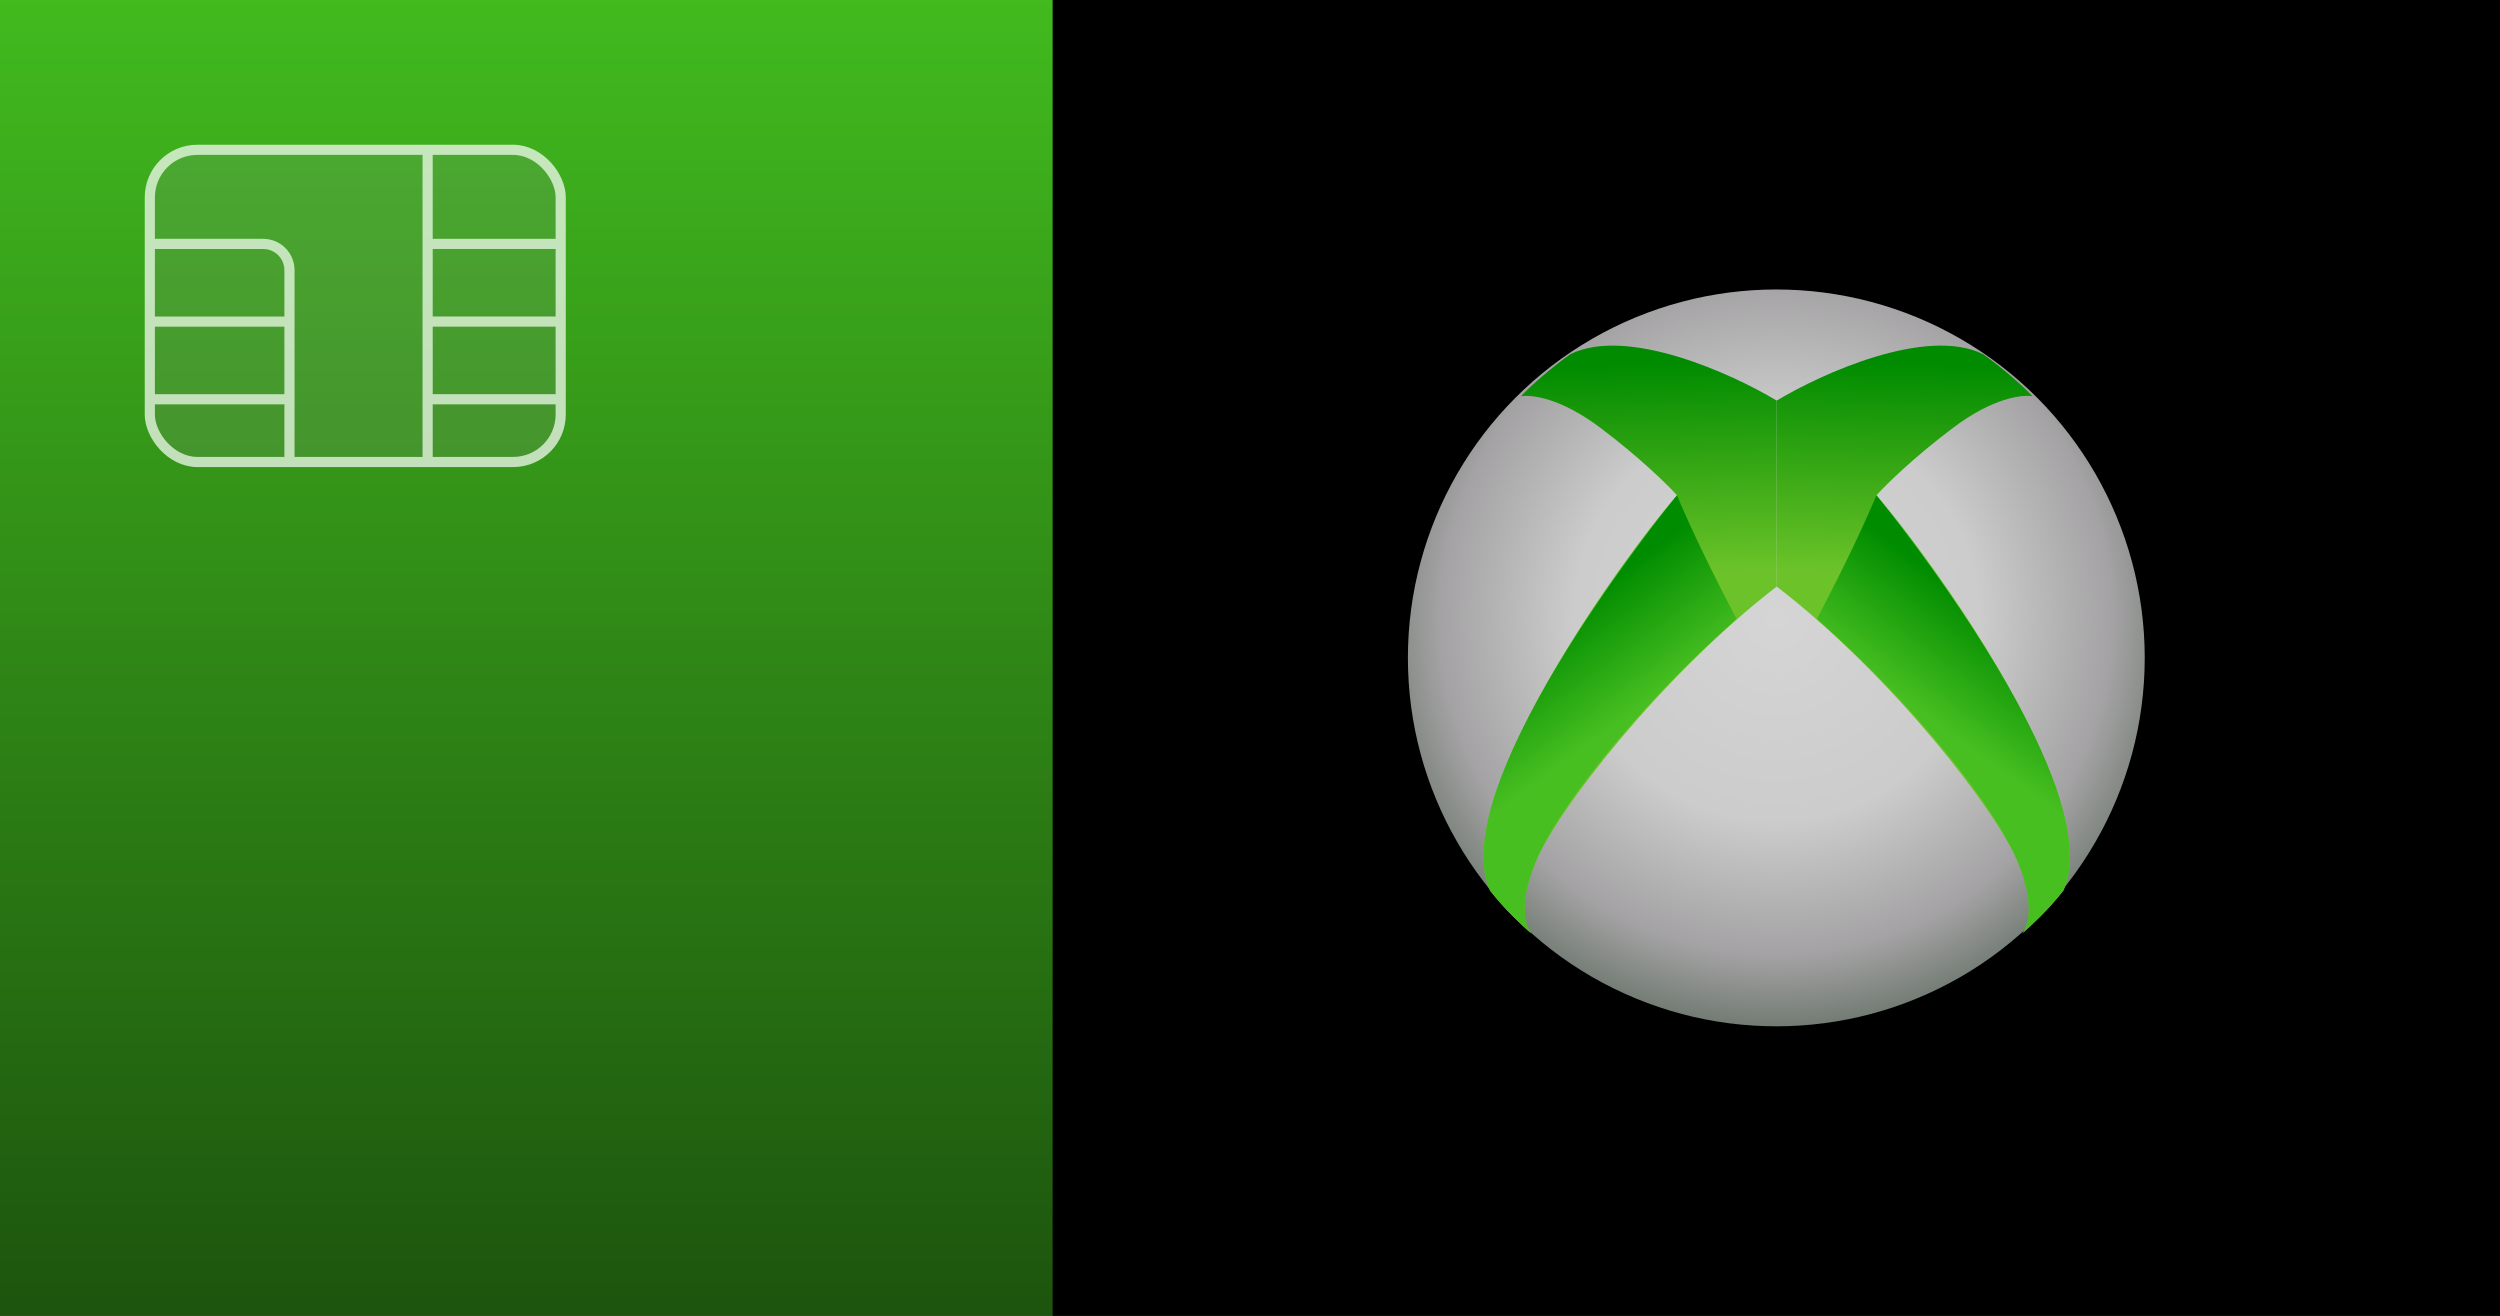 <svg width="190" height="100" viewBox="0 0 190 100" fill="none" xmlns="http://www.w3.org/2000/svg">
<rect x="0" y="0" width="190" height="100" fill="#333333" stroke="none"/>
<g clip-path="url(#clip0_5991_24202)">
<rect width="190" height="100" fill="url(#paint0_linear_5991_24202)"/>
<g opacity="0.7">
<rect x="11.386" y="11.386" width="31.228" height="23.726" rx="3.614" fill="#8C8C8C" fill-opacity="0.26" stroke="white" stroke-width="0.772"/>
<path d="M11.5 18.536H20C21.105 18.536 22 19.432 22 20.536V24.44M22 35.015V30.343M22 30.343V24.44M22 30.343H11.5M22 24.44H11.5" stroke="white" stroke-width="0.772"/>
<path d="M42.5 18.536H32.5M32.5 18.536V24.44M32.5 18.536V11.502M32.5 35.015V30.343M32.5 30.343V24.44M32.5 30.343H42.5M32.5 24.44H42.5" stroke="white" stroke-width="0.772"/>
</g>
<rect x="80" y="-12" width="110" height="123" fill="black"/>
<circle opacity="0.852" cx="135" cy="50" r="28" fill="url(#paint1_radial_5991_24202)"/>
<path d="M116.503 71.067C116.465 71.039 116.426 71.003 116.386 70.96C115.662 70.301 114.481 69.261 113.247 67.689C112.182 65.378 112.786 61.496 115.408 56.015C119.107 48.282 125.026 40.43 127.453 37.645C126.763 36.875 124.624 34.765 121.593 32.49C118.563 30.214 116.355 29.981 115.585 30.119C116.296 29.349 117.953 27.897 119.344 26.919C123.653 24.786 131.616 28.391 135.03 30.445V44.578C126.329 51.275 118.279 61.615 116.651 65.645C115.408 68.72 115.9 70.426 116.386 70.96C116.427 70.997 116.465 71.032 116.503 71.067Z" fill="url(#paint2_linear_5991_24202)"/>
<path d="M116.503 71.066C116.465 71.038 116.426 71.003 116.386 70.96C115.662 70.3 114.481 69.26 113.247 67.688C112.182 65.377 112.786 61.495 115.408 56.014C119.703 47.036 127.453 37.644 127.453 37.644C127.453 37.644 128.837 41.081 131.978 47.036C123.889 54.207 118.279 61.614 116.651 65.644C115.408 68.719 115.9 70.425 116.386 70.96C116.427 70.996 116.465 71.032 116.503 71.066Z" fill="url(#paint3_linear_5991_24202)"/>
<path d="M153.556 71.067C153.595 71.039 153.634 71.003 153.673 70.96C154.398 70.301 155.578 69.261 156.812 67.689C157.877 65.378 157.273 61.496 154.651 56.015C150.952 48.282 145.033 40.43 142.606 37.645C143.297 36.875 145.435 34.765 148.466 32.49C151.497 30.214 153.704 29.981 154.474 30.119C153.764 29.349 152.106 27.897 150.715 26.919C146.406 24.786 138.443 28.391 135.03 30.445V44.578C143.731 51.275 151.781 61.615 153.408 65.645C154.651 68.72 154.16 70.426 153.673 70.96C153.633 70.997 153.594 71.032 153.556 71.067Z" fill="url(#paint4_linear_5991_24202)"/>
<path d="M153.556 71.066C153.595 71.038 153.634 71.003 153.673 70.96C154.398 70.3 155.578 69.26 156.812 67.688C157.877 65.377 157.273 61.495 154.651 56.014C150.357 47.036 142.606 37.644 142.606 37.644C142.606 37.644 141.222 41.081 138.082 47.036C146.17 54.207 151.781 61.614 153.408 65.644C154.651 68.719 154.16 70.425 153.673 70.96C153.633 70.996 153.594 71.032 153.556 71.066Z" fill="url(#paint5_linear_5991_24202)"/>
</g>
<defs>
<linearGradient id="paint0_linear_5991_24202" x1="95" y1="0" x2="95" y2="100" gradientUnits="userSpaceOnUse">
<stop stop-color="#41BA1E"/>
<stop offset="1" stop-color="#1D540E"/>
</linearGradient>
<radialGradient id="paint1_radial_5991_24202" cx="0" cy="0" r="1" gradientUnits="userSpaceOnUse" gradientTransform="translate(135 47) rotate(90.055) scale(31)">
<stop stop-color="#FAFAFA"/>
<stop offset="0.5" stop-color="#EFEFEF"/>
<stop offset="0.829" stop-color="#C0BEC0"/>
<stop offset="1" stop-color="#879288"/>
</radialGradient>
<linearGradient id="paint2_linear_5991_24202" x1="128.985" y1="27.452" x2="129.459" y2="43.57" gradientUnits="userSpaceOnUse">
<stop stop-color="#008B00"/>
<stop offset="1" stop-color="#6CC329"/>
</linearGradient>
<linearGradient id="paint3_linear_5991_24202" x1="123.296" y1="43.333" x2="128.748" y2="50.8" gradientUnits="userSpaceOnUse">
<stop stop-color="#008C00"/>
<stop offset="1" stop-color="#48BF21"/>
</linearGradient>
<linearGradient id="paint4_linear_5991_24202" x1="141.074" y1="27.452" x2="140.6" y2="43.57" gradientUnits="userSpaceOnUse">
<stop stop-color="#008B00"/>
<stop offset="1" stop-color="#6CC329"/>
</linearGradient>
<linearGradient id="paint5_linear_5991_24202" x1="146.763" y1="43.333" x2="141.311" y2="50.8" gradientUnits="userSpaceOnUse">
<stop stop-color="#008C00"/>
<stop offset="1" stop-color="#48BF21"/>
</linearGradient>
<clipPath id="clip0_5991_24202">
<rect width="190" height="100" fill="white"/>
</clipPath>
</defs>
</svg>
